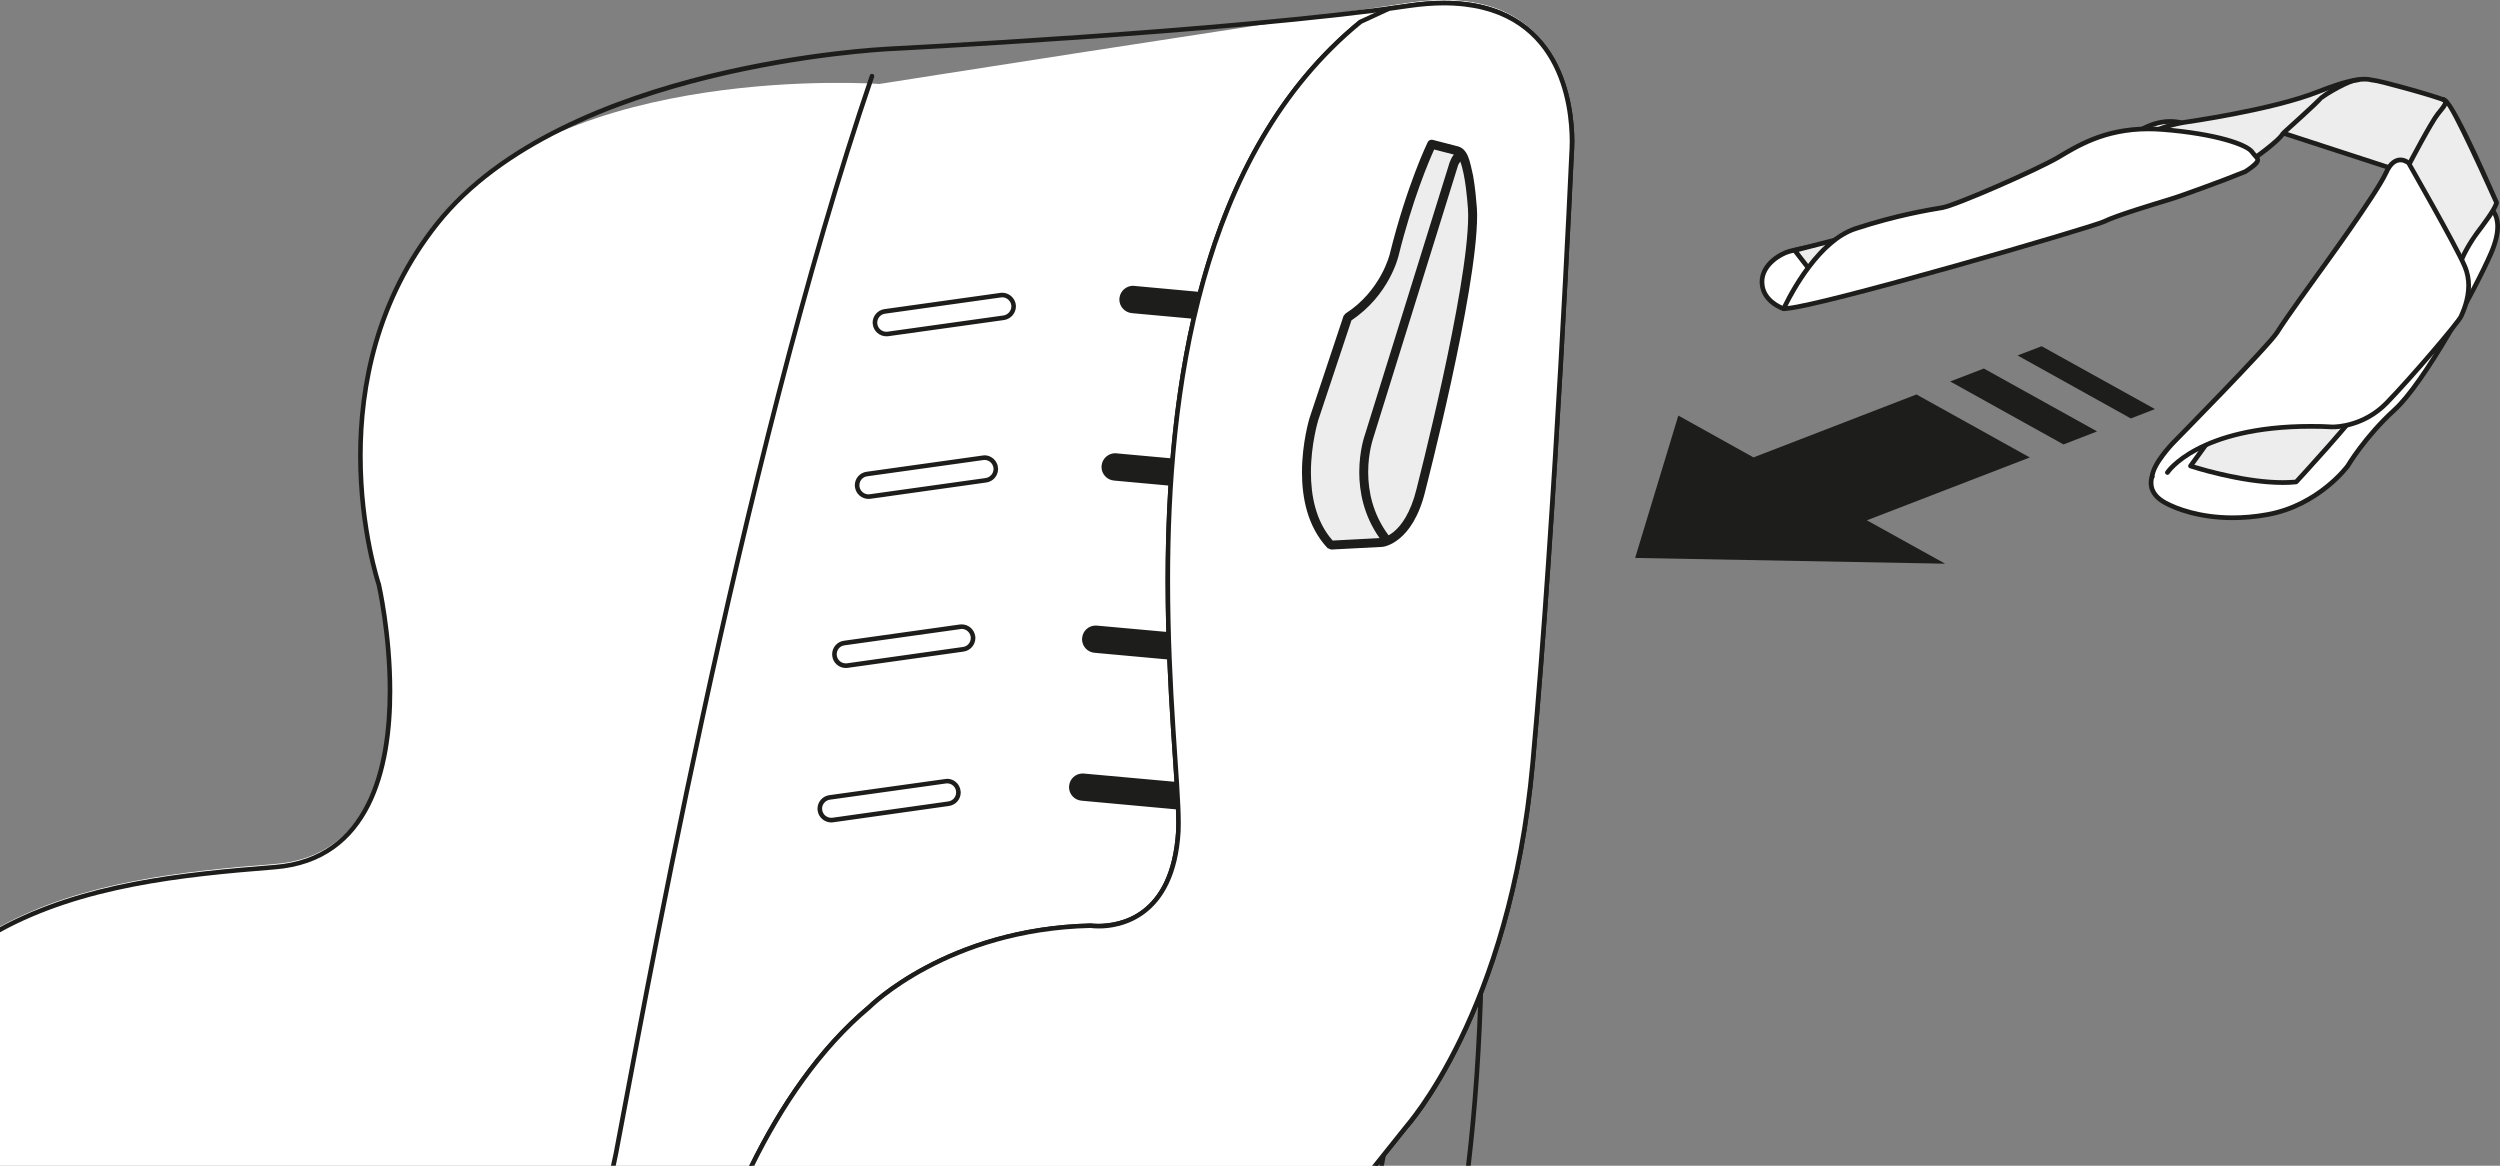 <?xml version="1.0" encoding="UTF-8"?>
<!DOCTYPE svg PUBLIC "-//W3C//DTD SVG 1.1//EN" "http://www.w3.org/Graphics/SVG/1.1/DTD/svg11.dtd">
<!-- Creator: CorelDRAW 2018 (64-Bit) -->
<svg xmlns="http://www.w3.org/2000/svg" xml:space="preserve" width="41.604mm" height="19.4mm" version="1.1" style="shape-rendering:geometricPrecision; text-rendering:geometricPrecision; image-rendering:optimizeQuality; fill-rule:evenodd; clip-rule:evenodd"
viewBox="0 0 2387.14 1113.13"
 xmlns:xlink="http://www.w3.org/1999/xlink">
 <rect x="0" y="0" width="2387.14" height="1113.13" fill="#808080" stroke="none"/>
 <defs>
  <style type="text/css">
   <![CDATA[
    .fil0 {fill:#1D1D1B;fill-rule:nonzero}
    .fil1 {fill:#1D1D1B;fill-rule:nonzero}
    .fil3 {fill:#EDEDED;fill-rule:nonzero}
    .fil2 {fill:white;fill-rule:nonzero}
   ]]>
  </style>
 </defs>
 <g id="Слой_x0020_1">
  <polygon class="fil0" points="1829.95,376.65 1938.16,436.8 1782.6,496.82 1857.33,538.25 1561.32,532.75 1602.57,396.8 1674.33,436.76 "/>
  <polygon class="fil0" points="1970.32,424.38 1862.15,364.25 1894.26,351.88 2002.43,411.93 "/>
  <polygon class="fil0" points="1926.48,339.4 1949.49,330.6 2057.65,390.62 2034.65,399.56 "/>
  <g>
   <path class="fil1" d="M1316.94 1113.13c2.73,-15 5.84,-30.71 9.66,-47.39l0 0.02c0.26,-1.19 1.42,-1.95 2.65,-1.68 1.13,0.26 1.88,1.43 1.62,2.61 -3.75,16.31 -6.8,31.7 -9.48,46.44l-4.44 0zm82.9 0c6.4,-53.77 10.74,-113.99 12.38,-181.63 0.04,-1.23 1.06,-2.25 2.29,-2.19 1.15,0.04 2.12,1.05 2.08,2.27 -1.61,67.55 -5.92,127.74 -12.3,181.55l-4.45 0z"/>
  </g>
  <path class="fil2" d="M1310.61 1113.13c19.69,-24.51 31.88,-39.81 31.88,-39.81 0,0 99.29,-108.54 121,-347.61 21.72,-238.92 37.24,-583.46 37.24,-583.46 0,0 15.53,-164.59 -155.17,-139.67 -170.74,24.82 -505.92,77.6 -505.92,77.6 0,0 -301.02,-21.69 -422.1,130.28 -121.11,152.16 -55.85,344.62 -55.85,344.62 0,0 58.94,257.55 -99.37,269.92 -87.93,6.95 -183.54,16.77 -262.33,59.77l0 228.36 1310.61 0z"/>
  <path class="fil1" d="M955.83 284l-110.68 15.54c-4.37,0.57 -7.51,4.27 -7.51,8.56 0,0.34 0.06,0.77 0.1,1.26 0.57,4.21 4.33,7.43 8.61,7.43 0.46,0 0.85,-0.06 1.25,-0.1l110.54 -15.46c4.31,-0.67 7.55,-4.44 7.55,-8.62 0,-0.42 0,-0.77 -0.04,-1.22 -0.71,-4.35 -4.41,-7.49 -8.58,-7.49 -0.38,0 -0.77,0.04 -1.23,0.1zm-372.46 829.13l4.54 0c0.84,-3.7 1.65,-7.53 2.42,-11.53 21.74,-111.82 117.24,-656.08 244.4,-1028.22 0.3,-1.11 -0.25,-2.41 -1.4,-2.73 -1.13,-0.46 -2.37,0.22 -2.75,1.27 -127.34,372.73 -222.82,917.07 -244.56,1028.83 -0.84,4.31 -1.73,8.43 -2.65,12.38zm131.99 0l4.84 0c27.78,-56.1 64.23,-110.49 111.51,-150 0.3,-0.26 73.96,-73.94 209.68,-77.08 -0.3,0 2.78,0.53 7.65,0.53 20.26,0.2 73.43,-9.05 78.33,-92.6 0.08,-2.45 0.12,-5.2 0.12,-8.24 0,-3.72 -0.1,-7.92 -0.22,-12.55l16.7 1.5c0.36,0.08 0.65,0.08 1.15,0.08 6.64,0 12.32,-5.06 13.04,-11.92l-2.19 -0.16 2.19 0c0,-0.22 0.04,-0.55 0.04,-0.94 0,-6.7 -5.12,-12.55 -11.96,-13.05l-20.4 -1.86c-1.92,-30.18 -5.06,-70.38 -6.94,-116.79l37.4 3.44 1.3 0c6.64,0 12.31,-5.06 12.89,-11.76l-2.12 -0.18 2.16 0.04 0 -1.05c0,-6.68 -5.01,-12.45 -11.86,-13.08l-40.69 -3.68c-0.44,-15.99 -0.73,-32.59 -0.73,-49.65 0,-28.94 0.77,-59.2 2.71,-90.15l54.96 5.02c0.42,0 0.73,0.06 1.22,0.06 6.64,0 12.32,-5.04 12.97,-11.76l-2.11 -0.24 2.11 0c0,-0.34 0.06,-0.59 0.06,-1.01 0,-6.7 -5.1,-12.45 -11.87,-13.04l-55.4 -5.06c3.7,-44.11 10.02,-89.17 20.12,-133.35l50.06 4.56c0.32,0 0.71,0.04 1.17,0.04 6.7,0 12.35,-5.08 12.92,-11.84l-2.13 -0.2 2.13 0.14c0.04,-0.42 0.04,-0.79 0.04,-1.21 0,-6.6 -5.08,-12.29 -11.82,-12.89l-46.09 -4.23c26.09,-98.7 72.28,-191.14 151.99,-256.22 0.93,-0.79 1.07,-2.25 0.32,-3.12 -0.75,-0.89 -2.12,-1.03 -3.04,-0.24 -80.89,66.03 -127.52,159.63 -153.72,259.18l-60.8 -5.57c-0.33,-0.13 -0.87,-0.13 -1.11,-0.13 -6.72,0.04 -12.37,5.18 -13.04,11.84 -0.08,0.46 -0.08,0.89 -0.08,1.27 0,6.66 5.16,12.35 11.9,13.02l56.88 5.2c-10.02,44.25 -16.31,89.31 -20.02,133.37l-51.62 -4.7c-0.34,-0.1 -0.87,-0.1 -1.09,-0.1 -6.68,0.04 -12.43,5.12 -13,11.92 -0.1,0.4 -0.1,0.85 -0.1,1.13 0,6.72 5.08,12.41 11.91,13.04l51.96 4.76c-1.95,31.05 -2.7,61.43 -2.75,90.52 0,16.9 0.28,33.36 0.71,49.21l-66.23 -5.99c-0.42,-0.04 -0.89,-0.04 -1.23,-0.04 -6.68,0 -12.28,5.08 -12.87,11.88 -0.13,0.3 -0.09,0.81 -0.09,1.15 0,6.64 5.1,12.36 11.92,12.96l69.41 6.33c1.9,46.48 4.98,86.63 6.93,116.82l-86.46 -7.83c-0.4,-0.06 -0.89,-0.06 -1.21,-0.06 -6.68,0 -12.39,5.08 -12.92,11.86 -0.1,0.42 -0.1,0.83 -0.1,1.22 0,6.64 5.14,12.27 11.87,12.88l90.24 8.27c0.2,4.8 0.3,9.17 0.3,12.98 0,2.97 -0.06,5.65 -0.16,7.95 -5.16,81.31 -54.63,88.12 -73.96,88.46 -4.62,0 -7.35,-0.43 -7.35,-0.43 -137.72,3.16 -212.74,77.97 -212.9,78.19 -48.32,40.49 -85.36,96.1 -113.44,153.22zm594.81 0l5.58 0c17.64,-21.96 28.42,-35.5 28.44,-35.52 0.12,-0.16 99.71,-109.14 121.49,-348.78 21.74,-239.01 37.2,-583.57 37.2,-583.57 0,0.04 0.42,-3.95 0.42,-10.48 -0.14,-32.85 -9.79,-134.06 -124.5,-134.06 -10.32,0 -21.48,0.83 -33.58,2.59 -170.53,24.88 -499.22,41.27 -499.69,41.34 -0.2,0.14 -307.42,14.23 -429.73,167.39 -58.68,73.77 -73.86,156.85 -73.86,223.13 0,71.36 17.59,123.33 17.65,123.52 -0.06,-0.14 10.61,46.56 10.61,101 -0.13,73.42 -19.21,159.24 -108.07,166.17 -87.45,6.79 -183.04,16.58 -262.13,59.37l0 4.96c78.49,-43.19 174.11,-53.01 262.52,-60.03 92.5,-7.35 112.16,-96.86 112.06,-170.46 0,-55.08 -10.77,-102.12 -10.81,-102.2 -0.1,-0.33 -17.45,-51.66 -17.45,-122.32 0,-65.64 15.02,-147.62 72.89,-220.37 119.89,-150.94 426.33,-165.43 426.59,-165.76 0,0 329.11,-16.51 500.05,-41.38 11.86,-1.76 22.83,-2.55 32.95,-2.55 111.16,0.1 119.89,97.02 120.09,129.67 0,6.4 -0.3,10.2 -0.3,10.2 -0.02,0.71 -15.54,344.59 -37.27,583.46 -21.69,238.49 -120.64,345.97 -120.48,346.36 -0.09,0.11 -11.78,14.8 -30.68,38.33zm-476.74 -803.18c-0.1,-0.55 -0.2,-1.15 -0.2,-1.84 0,-6.39 4.73,-12 11.29,-12.95l110.64 -15.49c0.61,-0.14 1.19,-0.14 1.9,-0.14 6.38,0 11.91,4.84 12.9,11.23l-2.17 0.36 2.17 -0.3c0.04,0.63 0.1,1.21 0.1,1.78 -0.06,6.41 -4.73,11.92 -11.21,12.97l-110.66 15.45c-0.63,0.1 -1.3,0.1 -1.84,0.1 -6.42,0 -12.03,-4.72 -12.92,-11.18zm105.36 129.35l-110.72 15.49c-4.33,0.55 -7.45,4.23 -7.45,8.5 0,0.41 0.04,0.83 0.06,1.36 0.61,4.17 4.35,7.38 8.53,7.38 0.48,0 0.91,-0.04 1.37,-0.12l110.56 -15.46c4.4,-0.69 7.53,-4.35 7.53,-8.62 0,-0.38 0,-0.71 -0.04,-1.15 -0.73,-4.45 -4.31,-7.47 -8.54,-7.51 -0.38,0 -0.81,0.04 -1.3,0.14zm-122.4 25.91c-0.1,-0.56 -0.16,-1.21 -0.16,-1.92 0,-6.41 4.78,-11.98 11.27,-12.83l110.66 -15.49c0.59,-0.12 1.21,-0.22 1.92,-0.22 6.35,0 11.86,4.76 12.83,11.27l-2.12 0.34 2.12 -0.24c0.06,0.46 0.1,1.09 0.1,1.7 0,6.44 -4.68,11.98 -11.23,12.89l-110.62 15.55c-0.63,0.06 -1.38,0.12 -1.96,0.12 -6.34,0 -11.91,-4.72 -12.82,-11.18zm100.69 135.48l-110.64 15.5c-4.41,0.53 -7.49,4.23 -7.49,8.5 0,0.4 0,0.81 0.1,1.31 0.57,4.21 4.27,7.41 8.48,7.41 0.42,0 0.81,0 1.23,-0.06l110.72 -15.59c4.33,-0.5 7.47,-4.33 7.47,-8.56 0,-0.37 -0.02,-0.81 -0.06,-1.14 -0.67,-4.39 -4.4,-7.53 -8.58,-7.53 -0.41,0 -0.77,0.04 -1.23,0.14zm-122.36 25.91c-0.08,-0.59 -0.14,-1.21 -0.14,-1.9 0,-6.4 4.72,-12.04 11.26,-12.89l110.58 -15.51c0.63,-0.06 1.27,-0.1 1.9,-0.1 6.4,0 11.9,4.69 12.89,11.19l-2.19 0.33 2.25 -0.26c0.04,0.59 0.08,1.1 0.08,1.76 0,6.44 -4.78,12.04 -11.3,12.96l-110.7 15.54c-0.59,0.04 -1.19,0.1 -1.82,0.1 -6.35,0 -11.94,-4.74 -12.81,-11.22zm108.42 121.51l-110.75 15.48c-4.25,0.65 -7.42,4.35 -7.42,8.48 0,0.41 0.04,0.79 0.12,1.28 0.59,4.43 4.37,7.51 8.64,7.51 0.38,0 0.75,0 1.1,-0.05l110.68 -15.56c4.37,-0.65 7.45,-4.31 7.45,-8.57 0,-0.42 0,-0.81 -0.12,-1.25l0.08 0c-0.67,-4.41 -4.37,-7.43 -8.54,-7.43 -0.34,0 -0.77,0.04 -1.23,0.1zm-122.4 25.87c-0.08,-0.59 -0.14,-1.22 -0.14,-1.9 0,-6.29 4.72,-11.9 11.23,-12.81l110.64 -15.42c0.59,-0.12 1.19,-0.22 1.9,-0.22 6.36,0 11.9,4.68 12.85,11.31l-2.15 0.21 2.15 -0.14c0.1,0.49 0.14,1.1 0.14,1.7 0,6.4 -4.69,11.96 -11.3,12.88l-110.66 15.61c-0.63,0.06 -1.15,0.12 -1.68,0.12 -6.44,0 -12.08,-4.77 -13,-11.31zm292.54 -488.55l-0.06 0.52c0,4.41 3.48,8.26 7.98,8.69l57.45 5.22c1.34,-5.71 2.71,-11.36 4.17,-17.06l-60.24 -5.51 -0.59 0c-4.44,0 -8.24,3.44 -8.7,8.14zm119.02 19.31l0.99 0c4.41,0 8.22,-3.28 8.54,-7.77l0.04 0 0 -0.91c0,-4.4 -3.36,-8.16 -7.81,-8.5l-46.84 -4.35c-1.46,5.66 -2.86,11.37 -4.17,17.08l49.25 4.45zm-136.06 140.6l0 0.46c0,4.52 3.32,8.24 7.89,8.69l51.84 4.69c0.38,-5.69 0.81,-11.52 1.3,-17.29l-51.78 -4.76 -0.57 0 -0.08 0c-4.33,0 -8.24,3.44 -8.6,8.2zm118.98 19.31l0.95 0c4.37,0 8.26,-3.4 8.64,-7.92 0.04,-0.24 0.04,-0.57 0.04,-0.71 0,-4.56 -3.4,-8.3 -7.87,-8.69l-55.4 -5.08c-0.48,5.79 -0.91,11.6 -1.3,17.35l54.94 5.04zm-137.63 145.23l0 0.45c0,4.48 3.43,8.24 7.86,8.64l68.91 6.25c-0.18,-5.7 -0.37,-11.56 -0.57,-17.43l-66.9 -6.09c-0.18,-0.06 -0.37,-0.06 -0.71,-0.06 -4.35,0 -8.14,3.38 -8.58,8.23zm118.98 19.21c0.38,0 0.77,0.06 1.05,0.06 4.31,0 8.1,-3.4 8.58,-7.67l-0.04 0c0.04,-0.49 0.04,-0.75 0.04,-0.95 0,-4.52 -3.38,-8.3 -7.91,-8.72l-40.14 -3.6c0.16,5.89 0.37,11.72 0.61,17.4l37.81 3.48zm-131.39 121.88c0,0.06 -0.02,0.26 -0.02,0.65 0,4.33 3.43,8.14 7.92,8.56l89.63 8.2c-0.25,-5.28 -0.57,-11.21 -0.95,-17.55l-87.2 -7.83c-0.26,-0.06 -0.38,-0.06 -0.75,-0.06 -4.48,0 -8.18,3.28 -8.62,8.04zm119.12 19.35c0.28,0.06 0.61,0.06 0.85,0.06 4.4,0 8.2,-3.38 8.66,-7.87l0 -0.75c0,-4.49 -3.42,-8.36 -7.86,-8.66l-19.86 -1.86c0.45,6.36 0.77,12.2 1.02,17.53l17.18 1.56z"/>
  <path class="fil2" d="M1345.56 5.5c-6.32,0.91 -12.96,1.92 -19.69,2.91l-26.9 12.59c-254.5,207.98 -168.9,691.37 -173.77,772.83 -6.21,102.44 -83.82,90.07 -83.82,90.07 -136.53,3.12 -211.08,77.55 -211.08,77.55 -47.8,40.01 -84.55,95.03 -112.48,151.68l595.15 0c18.29,-22.77 29.53,-36.89 29.53,-36.89 0,0 99.29,-108.58 121,-347.59 21.72,-238.93 37.24,-583.5 37.24,-583.5 0,0 15.53,-164.5 -155.17,-139.65z"/>
  <path class="fil0" d="M831.71 963.12c-47.28,39.5 -83.74,93.89 -111.51,150.01l-4.83 0c28.07,-57.13 65.1,-112.74 113.4,-153.23 0.18,-0.22 75.2,-75.02 212.87,-78.17 0,0 2.77,0.4 7.45,0.4 19.27,-0.28 68.76,-7.1 73.88,-88.39 0.14,-2.33 0.18,-5.04 0.18,-8.1 0,-37.45 -10.18,-125.64 -10.18,-231.53 0.02,-178.11 28.76,-407.34 185.05,-535.13l27.51 -12.73c6.74,-0.99 13.33,-2 19.69,-2.87 12.07,-1.8 23.26,-2.61 33.58,-2.61 114.71,0 124.36,101.11 124.5,134 0,6.54 -0.38,10.59 -0.38,10.52 0,0 -15.5,344.51 -37.24,583.59 -21.78,239.62 -121.33,348.58 -121.51,348.7 -0.02,0.02 -10.8,13.57 -28.44,35.54l-5.59 0c18.91,-23.54 30.59,-38.24 30.66,-38.36 -0.18,-0.36 98.82,-107.85 120.5,-346.31 21.74,-238.92 37.24,-582.78 37.24,-583.49 0,0 0.34,-3.75 0.34,-10.2 -0.2,-32.65 -8.93,-129.51 -120.09,-129.61 -10.1,0 -21.12,0.81 -32.98,2.52 -6.25,0.91 -12.89,1.89 -19.01,2.7l-26.47 12.24c-154,125.82 -183.09,353.8 -183.05,531.49 0,105.78 10.2,193.51 10.2,231.53 0,3.13 -0.04,5.87 -0.14,8.36 -4.84,83.58 -58.01,92.79 -78.27,92.56 -4.49,0 -7.45,-0.45 -7.69,-0.49 -135.72,3.14 -209.38,76.78 -209.68,77.04z"/>
  <path class="fil2" d="M2297.24 158.87l79.97 39.65c0,0 16.38,8.85 1.3,43.46 -15.14,34.66 -63.6,123.45 -91.91,149.24 -28.4,25.83 -44.75,53.56 -44.75,53.56 0,0 -27.71,37.77 -76.86,46.6 -49.11,8.84 -83.74,-3.75 -97.59,-11.31 -13.9,-7.57 -23.97,-23.26 6.25,-50.99 30.2,-27.73 83.15,-86.92 90.08,-93.25 6.94,-6.29 25.83,-35.24 25.83,-35.24 0,0 89.43,-128.53 92.02,-136.69 2.43,-8.18 8.11,-10.1 15.66,-5.02z"/>
  <path class="fil0" d="M2283.66 164.6c-3.12,9.37 -92.18,137.04 -92.28,137.2 -0.08,0.1 -18.67,28.83 -26.13,35.71 -6.68,6.05 -59.78,65.45 -90.1,93.23 -14.27,13.02 -19,23.08 -18.96,30.32 -0.04,7.73 5.36,13.24 12.24,17.02 10.14,5.54 32.26,14.07 63.42,14.07 10.02,0 20.97,-0.83 32.69,-3 48.16,-8.58 75.48,-45.61 75.34,-45.51 0.1,-0.1 16.5,-28.01 45.16,-54.07 27.73,-25.12 76.49,-114.14 91.37,-148.47 4.68,-10.75 6.24,-18.76 6.24,-24.7 -0.06,-12.81 -6.48,-15.81 -6.41,-15.87l-80 -39.65 1.01 -1.99 -1.3 1.88c-2.57,-1.78 -4.65,-2.49 -6.25,-2.49 -2.55,0.06 -4.49,1.54 -6.03,6.29zm-217.35 317.39c-7.55,-4.05 -14.64,-10.83 -14.64,-20.93 0.06,-9.23 5.75,-20.24 20.47,-33.68 30.12,-27.57 82.91,-86.66 90.07,-93.22 6.36,-5.71 25.45,-34.75 25.49,-34.86 0,-0.16 89.71,-129.16 91.66,-136.06 1.55,-5.57 5.26,-9.47 10.34,-9.42 2.71,0 5.63,1.1 8.54,3.04l80.08 39.71c0.42,0.14 8.86,5.16 8.82,19.84 0,6.72 -1.74,15.37 -6.54,26.52 -15.35,34.9 -63.58,123.49 -92.5,149.95 -28.1,25.59 -44.29,52.99 -44.47,53.26 -0.12,0.22 -28.12,38.44 -78.27,47.45 -12,2.17 -23.2,3.04 -33.5,3.04 -32.02,0 -54.73,-8.64 -65.54,-14.63z"/>
  <path class="fil2" d="M2152.39 156.32l-449.04 138.61c0,0 -19.53,-6.32 -20.83,-23.93 -1.26,-17.67 17.04,-28.36 25.81,-30.87 8.82,-2.49 66.13,-14.47 80.04,-12.55l214.77 -75.66 37.77 -25.81c0,0 19.5,-14.47 42.22,-8.76 22.67,5.65 69.27,38.97 69.27,38.97z"/>
  <path class="fil0" d="M1708.96 242.25c-8.02,2.19 -24.53,12.16 -24.29,26.96 0,0.48 0.04,1.01 0.1,1.6 0.81,14.15 15.5,20.53 18.68,21.7l443.86 -136.96c-11.52,-7.94 -46.72,-31.64 -64.81,-36.03 -3.5,-0.95 -6.97,-1.27 -10.28,-1.27 -16.8,0 -29.98,9.69 -30.08,9.71l-38.3 26.15 -215.86 75.62c-0.81,-0.14 -1.92,-0.18 -3.32,-0.18l-0.14 0c-17.79,0 -67.73,10.51 -75.57,12.69zm-6.27 54.79c-0.12,-0.12 -20.77,-6.37 -22.39,-25.87 -0.04,-0.61 -0.1,-1.3 -0.1,-1.96 0.21,-18.36 18.46,-28.64 27.51,-31.32 8.5,-2.37 57.99,-12.79 76.96,-12.83 1.48,0 2.86,0.04 3,0.4l214.2 -75.36 37.67 -25.83c0.21,-0.04 14.13,-10.49 32.69,-10.55 3.62,0 7.49,0.4 11.44,1.43 23.62,6.01 69.87,39.29 70.08,39.33l-1.39 1.82 1.39 -1.82c0.65,0.48 0.98,1.31 0.85,2.16 -0.1,0.87 -0.75,1.58 -1.55,1.78l-449 138.59 -1.34 0z"/>
  <path class="fil3" d="M2091.61 444.94c0,0 58.81,19.35 100.9,15.25 0,0 53.91,-58.07 72.55,-84.99 18.71,-26.92 83.66,-116.82 84.37,-123.05 0.65,-6.11 9.63,-21.35 15.82,-29.67 6.2,-8.26 17.27,-22.8 18.67,-29.05 0,0 -40.78,-93.19 -49.06,-97.38 -8.26,-4.13 -64.23,-19.35 -68.42,-19.35 -4.13,0 -9.67,-6.26 -53.18,11.05 -43.54,17.24 -127.11,28.99 -127.11,28.99 0,0 -19.37,2.81 -34.55,11.05 -15.22,8.32 -114.02,48.46 -134.75,56.65 -20.73,8.32 -203.21,54.59 -203.21,54.59l28.4 36.66 405.62 -120.94c0,0 28.96,-19.96 32.45,-27.63l114.65 37.35 -203.15 280.49z"/>
  <path class="fil0" d="M2179.96 458.52c3.89,0 7.73,-0.2 11.48,-0.48 5.93,-6.42 54.43,-59.09 71.82,-84.14 18.5,-26.46 83.94,-117.87 83.9,-122.02 0.99,-7.33 9.96,-22.12 16.3,-30.77 5.89,-7.69 16.33,-21.8 18.03,-27.37 -3.83,-8.38 -41.74,-93.58 -47.61,-95.74 -7.33,-3.76 -64.53,-19.33 -67.46,-19.11 -2.67,-0.1 -3.99,-1.14 -8.6,-1.07 -6.32,-0.06 -18.62,1.98 -43.72,11.94 -44.04,17.49 -127.59,29.21 -127.59,29.21 -0.12,0.06 -19.12,2.75 -33.82,10.83 -15.67,8.44 -114.16,48.42 -134.98,56.72 -19.57,7.81 -175.29,47.53 -200.17,53.9l25.28 32.67 403.56 -120.2c0,-0.06 29.21,-20.54 31.68,-26.78l2.75 -1.15 114.63 37.35c0.65,0.22 1.23,0.73 1.42,1.43 0.24,0.73 0.08,1.42 -0.28,1.99l-201.3 278.04c11.05,3.32 50.77,14.76 84.69,14.76zm-89.04 -11.44c-0.67,-0.2 -1.24,-0.77 -1.44,-1.42 -0.22,-0.75 -0.12,-1.46 0.3,-2l201.32 -278.08 -109.99 -35.79c-6.8,9.5 -32.08,26.58 -32.83,27.16l-405.6 120.87 -2.43 -0.81 -28.4 -36.6c-0.41,-0.63 -0.57,-1.37 -0.38,-2.04 0.28,-0.81 0.85,-1.3 1.64,-1.47 0.16,-0.1 182.68,-46.36 202.88,-54.57 20.65,-8.18 119.65,-48.36 134.55,-56.52 15.66,-8.52 35.16,-11.23 35.26,-11.27 0.1,-0.08 83.58,-11.74 126.63,-28.95 25.4,-10.1 38.08,-12.24 45.38,-12.24 5.18,0 7.81,1.15 8.6,1.06 5.45,0.18 60.24,15.18 69.43,19.57 10.4,6.19 49.63,98.21 50.1,98.58l0.16 1.38c-1.76,7.41 -12.81,21.44 -19.03,29.84 -6.09,7.98 -15.04,23.66 -15.42,28.64 -1.48,8.38 -65.93,96.69 -84.73,124.02 -18.89,27.26 -72.73,85.21 -72.77,85.26l-1.42 0.71c-4.15,0.45 -8.46,0.63 -12.77,0.63 -40.9,0 -88.96,-15.93 -88.96,-15.93l-0.08 0z"/>
  <path class="fil2" d="M2069.57 451.17c0,0 33.11,-49.71 158.21,-43.48 0,0 28.34,0.63 51.15,-22.81 22.77,-23.52 68.42,-76.75 71.15,-82.97 2.77,-6.17 12.45,-26.92 3.42,-47.67 -8.95,-20.72 -53.84,-98.8 -53.84,-98.8 0,0 -12.47,-10.39 -21.44,9.74 -8.97,19.98 -64.93,96.68 -64.93,96.68 0,0 -31.09,42.85 -38.72,55.28 -7.59,12.45 -100.15,106.41 -100.15,106.41 0,0 -18.71,19.33 -19.35,31.82l14.52 -4.19z"/>
  <path class="fil0" d="M2054.91 457.61c-1.26,-0.1 -2.23,-1.18 -2.13,-2.43 1.02,-14.13 19.92,-32.95 20,-33.22 0.06,-0.16 92.8,-94.32 99.81,-106.01 7.83,-12.71 38.8,-55.38 38.8,-55.38 0.1,-0.12 56.09,-76.94 64.77,-96.33 4.45,-10.39 10.72,-13.81 15.89,-13.81 5.32,0.04 8.82,3.12 9.55,3.87 0.02,0.1 44.82,78.01 53.92,99 2.83,6.58 3.95,13.26 3.95,19.43 0,14.06 -5.46,25.76 -7.35,30.09 -3.38,7.27 -48.64,59.74 -71.63,83.52 -22.27,22.85 -49.45,23.52 -52.53,23.58l0 -0.89 -0.34 0.89c-7.34,-0.42 -14.35,-0.57 -21.01,-0.57 -107.12,0.06 -135.07,42.95 -135.17,43.06 -0.71,1.03 -2.07,1.31 -3.12,0.59 -1.06,-0.69 -1.32,-2.04 -0.61,-3.08 0.26,-0.57 30.54,-45.1 138.89,-45.06 6.74,0 13.81,0.1 20.77,0.59 0.14,0 0.34,-0.04 0.59,-0.04 2.51,0 28.36,-0.59 49.33,-22.18 22.55,-23.12 68.58,-77.02 70.72,-82.18 1.86,-4.35 6.94,-15.38 6.94,-28.32 0,-5.67 -0.95,-11.62 -3.56,-17.62 -8.72,-20.34 -53.21,-97.74 -53.21,-98.03 -0.06,0.06 -0.79,-0.5 -1.86,-1.01 -1.09,-0.63 -2.61,-1.14 -4.27,-1.09 -3.22,0.1 -7.49,1.6 -11.76,11.09 -9.33,20.6 -65.14,96.97 -65.24,97.12 -0.04,0.02 -31.07,42.85 -38.62,55.14 -8.1,13.16 -100.34,106.61 -100.42,106.77 0,0.04 -18.46,19.53 -18.75,30.38 -0.06,1.18 -1.09,2.11 -2.28,2.11l-0.08 0z"/>
  <path class="fil2" d="M2124.83 171.36c0,0 -40.08,15.18 -53.88,19.31 -13.87,4.17 -50.49,15.22 -61.54,20.75 -11.01,5.54 -293.67,87.77 -306.03,82.93 0,0 28.24,-62.85 68.35,-76.01 40.08,-13.12 70.48,-18.01 82.91,-20.1 12.45,-2 89.81,-35.88 109.89,-47.61 20,-11.74 49.71,-31.13 100.84,-26.92 51.11,4.11 80.18,14.43 85.04,21.37 4.84,6.93 11.76,6.93 -6.28,18.67l-19.31 7.61z"/>
  <path class="fil0" d="M2179.26 127.95c-0.85,-0.97 -0.75,-2.39 0.2,-3.18 0,-0.04 29.92,-27.04 33.86,-31.31l0.06 0.06c3.01,-4.23 26.7,-18.58 38.01,-19.41l0.16 0c0,0 0.38,0 0.75,0.12 1.16,0.41 1.76,1.66 1.44,2.79 -0.34,0.98 -1.39,1.64 -2.37,1.56 0,0 -0.1,0.02 -0.24,0 -6.89,0.02 -28.24,12.49 -33.08,16.42 0,0 -0.5,0.06 -0.5,0.1 -1.76,3.35 -34.83,32.53 -35.12,33l0 0.06c-0.42,0.33 -0.95,0.49 -1.48,0.49 -0.61,0 -1.23,-0.22 -1.7,-0.69zm120.6 29.88c-1.09,-0.59 -1.51,-1.9 -0.91,-3.08 0.06,-0.04 20.47,-39.15 27.11,-47.39 4.41,-5.24 6.97,-8.82 6.68,-9.57 0,-0.22 0.04,-0.37 -0.91,-1.06 -1.03,-0.69 -1.32,-2.11 -0.65,-3.08 0.65,-1.09 2.07,-1.38 3.08,-0.67 1.7,0.99 3,2.79 3,4.8 -0.28,4.19 -3.52,7.02 -7.69,12.45 -5.87,7.06 -26.62,46.6 -26.62,46.64l0 0.04c-0.36,0.77 -1.17,1.15 -2.02,1.15 -0.34,0 -0.71,-0.06 -1.06,-0.24zm-334.19 -5.22c-20.57,11.88 -97.24,45.58 -110.68,47.87 -12.37,2.08 -42.65,6.93 -82.59,19.98 -33.5,10.79 -59.28,59.1 -65.52,71.73 34.03,-2.81 292.06,-77.8 301.56,-82.82 11.44,-5.71 47.95,-16.62 61.84,-20.89 13.62,-4 53.72,-19.19 53.72,-19.19l18.92 -7.43c8.87,-5.65 10.85,-8.8 10.61,-9.11 0.49,-0.38 -2.11,-2.55 -4.98,-6.38 -3.26,-5.46 -32.63,-16.58 -83.39,-20.48 -4.74,-0.42 -9.35,-0.57 -13.75,-0.57 -42.1,0.05 -67.51,16.54 -85.74,27.29zm-263 143.82c-0.63,-0.14 -1.11,-0.63 -1.34,-1.15 -0.3,-0.63 -0.3,-1.3 0,-1.86 0.18,-0.1 28.14,-63.32 69.7,-77.26 40.22,-13.14 70.82,-18 83.25,-20.12 11.5,-1.8 89.53,-35.81 109.13,-47.34 18.07,-10.59 44.69,-27.9 88.01,-27.86 4.49,0 9.21,0.12 14.19,0.61 51.43,4.41 80.26,13.97 86.62,22.33 2,3.22 5.42,4.49 5.83,8.99 -0.33,4.29 -3.89,6.9 -13.08,13.09l-19.31 7.61c0,0 -40.06,15.18 -54.04,19.37 -13.81,4.13 -50.6,15.26 -61.21,20.6 -11.7,5.69 -277.43,83.11 -305.32,83.31 -1.03,0 -1.7,-0.04 -2.41,-0.32z"/>
  <path class="fil3" d="M1286.92 303.09l-32.41 97.16c0,0 -23.85,77.59 16.23,120.21l48.6 -2.55c0,0 25.54,-1.74 37.51,-50.36 0,0 56.21,-217.34 48.58,-274.46 0,0 -3.28,-50.67 -15.36,-49.43l-23.01 -6.04c0,0 -19.55,40.14 -35.83,105.72 0,0 -8.48,36.68 -44.31,59.73z"/>
  <g>
   <path class="fil1" d="M1392.34 157.57l-80.99 260.35c0.1,0.12 -4.98,13.52 -4.92,33.02 0,17.53 4.03,39.51 19.45,60.24 1.52,-0.85 3.18,-1.95 5.02,-3.44 7.02,-5.87 15.99,-17.47 21.78,-41.19 0,-0.26 49.27,-190.8 49.21,-260.69 0,-4.74 -0.3,-8.81 -0.71,-12.47 0,0 -1.82,-26.11 -6.84,-39.15 -1.05,1.6 -2.04,3.34 -2.04,3.34l0.04 0zm-133.72 243.99c0.06,0.04 -6.88,22.38 -6.88,49.45 0,22.17 4.57,46.98 20.77,65.14l44.78 -2.35c-15.33,-21.78 -19.39,-44.73 -19.39,-62.87 0,-20.95 5.36,-35.71 5.4,-35.77l80.95 -260.28c0.36,-0.14 1.11,-3.93 4.03,-7.27l-18.85 -4.85c-4.77,10.48 -20.52,47.08 -34.03,101.57 -0.12,0.49 -8.66,37.36 -44.92,61.51l-31.86 95.72zm9.01 121.81c-19.41,-20.63 -24.43,-48.5 -24.43,-72.36 0,-28.48 7.19,-51.75 7.29,-52.08l32.37 -97.16 1.74 -2.23c34.31,-22.03 42.49,-57.06 42.49,-57.18 16.36,-65.99 36.05,-106.35 36.15,-106.55 0.85,-1.85 2.91,-2.78 4.88,-2.25l22.39 5.79c11.9,2.08 13,15.87 16.07,28.22 2.27,12.75 3.08,25.14 3.08,24.99 0.49,3.89 0.79,8.32 0.79,13.28 -0.1,72.58 -49.45,262.57 -49.45,262.76 -12,50.1 -40.02,53.74 -41.47,53.62l-48.56 2.53 -3.32 -1.38z"/>
  </g>
 </g>
</svg>
